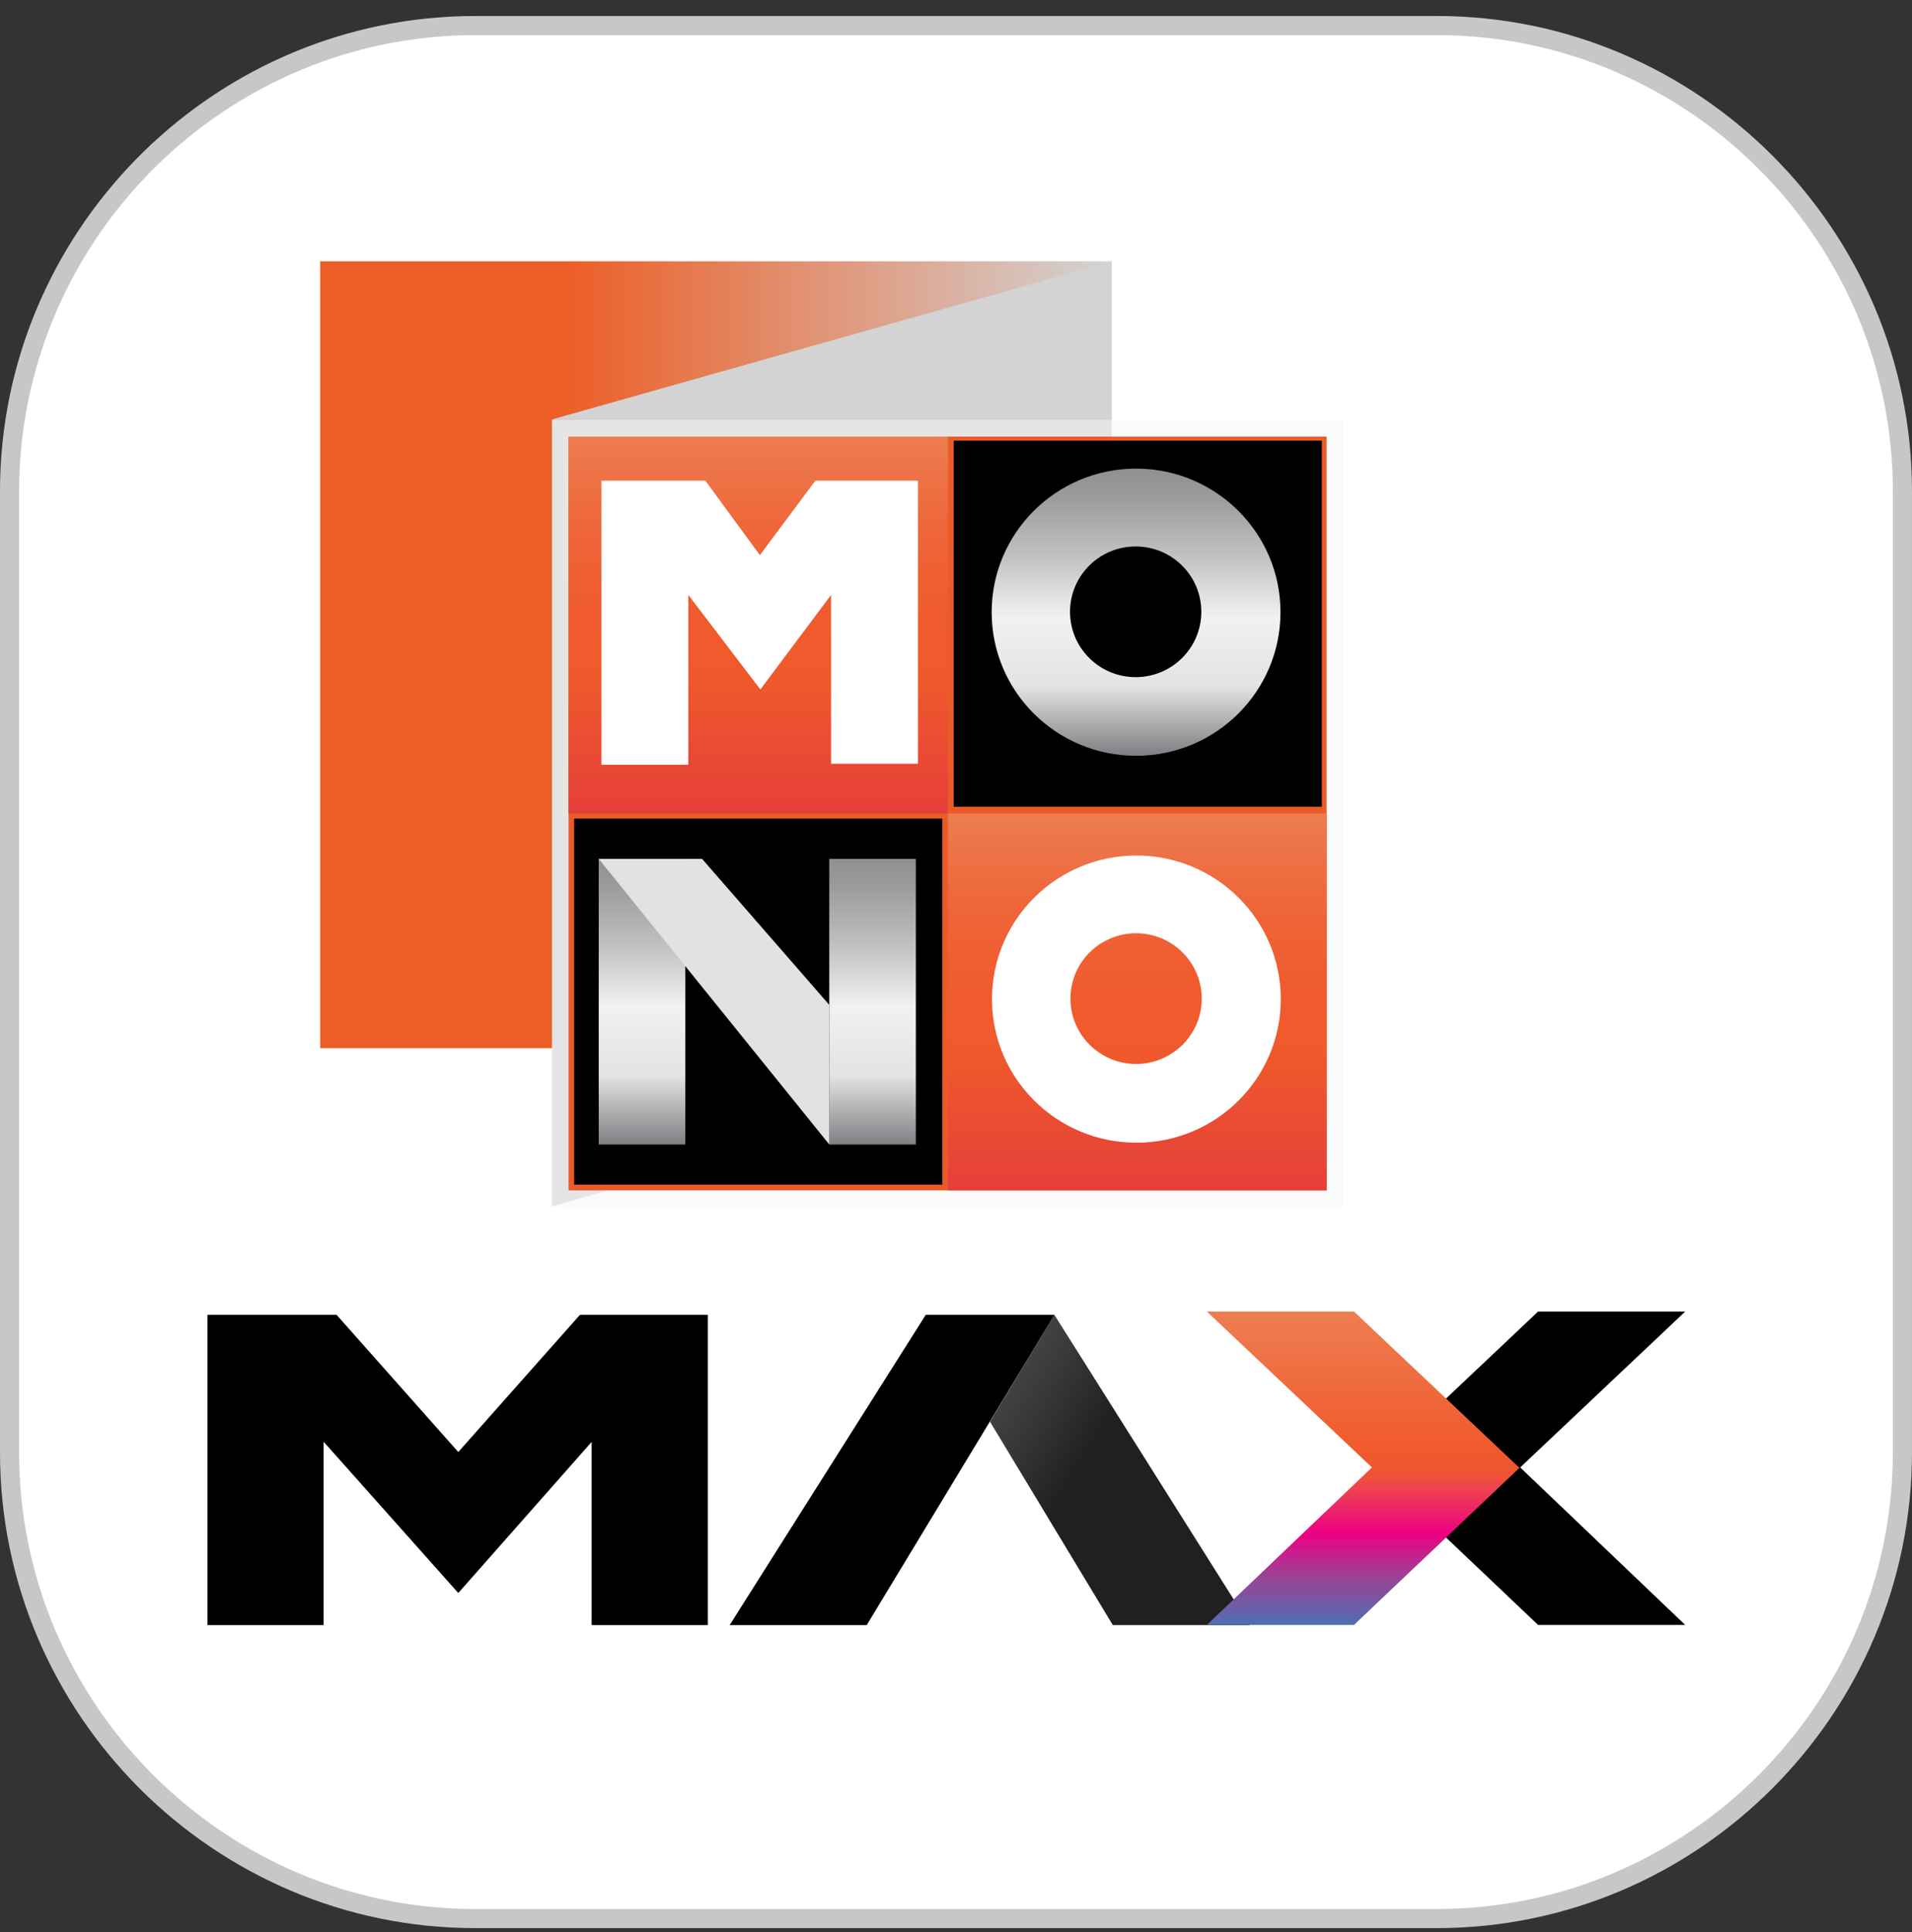 <svg width="96" height="97" viewBox="0 0 96 97" fill="none" xmlns="http://www.w3.org/2000/svg">
<rect x="0" y="0" width="96" height="97" fill="#333333" stroke="none"/>
<g clip-path="url(#clip0_17117_7873)">
<path d="M23.854 1.284H72.156C85.005 1.285 95.519 11.811 95.519 24.672V72.915C95.519 85.787 85 96.323 72.147 96.323H23.849C11 96.323 0.481 85.797 0.48 72.926V24.682L0.487 24.08C0.809 11.485 11.2 1.285 23.854 1.284Z" fill="white" stroke="#C7C7C8" stroke-width="0.96"/>
<path d="M16.076 52.626L55.812 52.626L55.812 13.119L16.076 13.119L16.076 52.626Z" fill="url(#paint0_linear_17117_7873)"/>
<path d="M27.714 21.058V21.078H55.817V13.124L27.714 21.058Z" fill="#D3D3D4"/>
<path d="M27.714 21.078V60.565L55.817 52.631V21.078H27.714Z" fill="#E5E5E5"/>
<path opacity="0.8" d="M27.714 60.565V60.58H67.445V21.078H55.817V52.631L27.714 60.565Z" fill="#F7F9F9"/>
<path d="M66.609 21.92H28.546V59.764H66.609V21.92Z" fill="#EB5A29"/>
<path d="M66.368 22.124H47.883V40.502H66.368V22.124Z" fill="black"/>
<path d="M47.312 41.1H28.826V59.478H47.312V41.1Z" fill="black"/>
<path d="M47.597 21.93H28.545V40.844H47.597V21.93Z" fill="url(#paint1_linear_17117_7873)"/>
<path d="M30.197 38.395V24.134H35.417L38.152 27.869L40.938 24.134H46.091V38.344H41.728V29.869L38.177 34.614L34.56 29.869V38.395H30.197Z" fill="white"/>
<path d="M66.609 40.839H47.598V59.764H66.609V40.839Z" fill="url(#paint2_linear_17117_7873)"/>
<path d="M57.057 42.952C53.052 42.952 49.807 46.182 49.807 50.161C49.807 54.141 53.052 57.371 57.057 57.371C61.062 57.371 64.307 54.141 64.307 50.161C64.307 46.182 61.062 42.952 57.057 42.952ZM57.042 53.417C55.22 53.417 53.746 51.947 53.746 50.136C53.746 48.325 55.22 46.855 57.042 46.855C58.863 46.855 60.338 48.325 60.338 50.136C60.338 51.947 58.863 53.417 57.042 53.417Z" fill="white"/>
<path d="M57.041 23.527C53.036 23.527 49.791 26.757 49.791 30.737C49.791 34.717 53.036 37.946 57.041 37.946C61.047 37.946 64.292 34.717 64.292 30.737C64.292 26.757 61.047 23.527 57.041 23.527ZM57.021 33.997C55.199 33.997 53.725 32.528 53.725 30.716C53.725 28.905 55.199 27.436 57.021 27.436C58.842 27.436 60.317 28.905 60.317 30.716C60.317 32.528 58.842 33.997 57.021 33.997Z" fill="url(#paint3_linear_17117_7873)"/>
<path d="M34.408 43.12H30.061V57.462H34.408V43.12Z" fill="url(#paint4_linear_17117_7873)"/>
<path d="M45.984 43.12H41.637V57.463H45.984V43.12Z" fill="url(#paint5_linear_17117_7873)"/>
<path d="M35.25 43.12H30.061L41.638 57.462V50.452L35.25 43.12Z" fill="#E1E2E3"/>
<path d="M10.418 81.589V66.015H16.901L23.01 72.901L29.116 66.015H35.539V81.589H29.704V72.396L23.01 79.979L16.249 72.385V81.589H10.418Z" fill="black"/>
<path d="M84.612 65.849L76.328 73.674L84.612 81.581H77.225L68.922 73.696L77.225 65.849H84.612Z" fill="black"/>
<path d="M52.941 66.015L49.707 71.378L55.873 81.589H62.755L52.941 66.015Z" fill="url(#paint6_linear_17117_7873)"/>
<path d="M46.48 66.015L36.636 81.589H43.518L52.941 66.015H46.48Z" fill="black"/>
<path d="M60.596 65.849L68.884 73.674L60.596 81.581H67.983L76.29 73.696L67.983 65.849H60.596Z" fill="url(#paint7_linear_17117_7873)"/>
</g>
<defs>
<linearGradient id="paint0_linear_17117_7873" x1="55.812" y1="32.875" x2="16.071" y2="32.875" gradientUnits="userSpaceOnUse">
<stop stop-color="#D3D3D4"/>
<stop offset="0.69" stop-color="#EC5E26"/>
</linearGradient>
<linearGradient id="paint1_linear_17117_7873" x1="38.071" y1="21.89" x2="38.071" y2="40.829" gradientUnits="userSpaceOnUse">
<stop stop-color="#ED7E52"/>
<stop offset="0.03" stop-color="#ED7A4D"/>
<stop offset="0.23" stop-color="#EE673B"/>
<stop offset="0.43" stop-color="#EF5C2F"/>
<stop offset="0.64" stop-color="#F0592C"/>
<stop offset="1" stop-color="#E53F39"/>
</linearGradient>
<linearGradient id="paint2_linear_17117_7873" x1="57.108" y1="40.799" x2="57.108" y2="59.748" gradientUnits="userSpaceOnUse">
<stop stop-color="#ED7E52"/>
<stop offset="0.03" stop-color="#ED7A4D"/>
<stop offset="0.23" stop-color="#EE673B"/>
<stop offset="0.43" stop-color="#EF5C2F"/>
<stop offset="0.64" stop-color="#F0592C"/>
<stop offset="1" stop-color="#E53F39"/>
</linearGradient>
<linearGradient id="paint3_linear_17117_7873" x1="57.041" y1="23.527" x2="57.041" y2="37.89" gradientUnits="userSpaceOnUse">
<stop stop-color="#908F90"/>
<stop offset="0.11" stop-color="#9E9D9E"/>
<stop offset="0.32" stop-color="#C4C4C4"/>
<stop offset="0.52" stop-color="#F1F1F1"/>
<stop offset="0.76" stop-color="#E2E3E3"/>
<stop offset="1" stop-color="#808084"/>
</linearGradient>
<linearGradient id="paint4_linear_17117_7873" x1="32.234" y1="43.089" x2="32.234" y2="57.452" gradientUnits="userSpaceOnUse">
<stop stop-color="#908F90"/>
<stop offset="0.11" stop-color="#9E9D9E"/>
<stop offset="0.32" stop-color="#C4C4C4"/>
<stop offset="0.52" stop-color="#F1F1F1"/>
<stop offset="0.76" stop-color="#E2E3E3"/>
<stop offset="1" stop-color="#808084"/>
</linearGradient>
<linearGradient id="paint5_linear_17117_7873" x1="43.81" y1="43.089" x2="43.81" y2="57.452" gradientUnits="userSpaceOnUse">
<stop stop-color="#908F90"/>
<stop offset="0.11" stop-color="#9E9D9E"/>
<stop offset="0.32" stop-color="#C4C4C4"/>
<stop offset="0.52" stop-color="#F1F1F1"/>
<stop offset="0.76" stop-color="#E2E3E3"/>
<stop offset="1" stop-color="#808084"/>
</linearGradient>
<linearGradient id="paint6_linear_17117_7873" x1="49.323" y1="70.606" x2="65.187" y2="80.579" gradientUnits="userSpaceOnUse">
<stop stop-color="#454547"/>
<stop offset="0.13" stop-color="#383738"/>
<stop offset="0.31" stop-color="#221F1F"/>
<stop offset="1" stop-color="#221F1F"/>
</linearGradient>
<linearGradient id="paint7_linear_17117_7873" x1="68.443" y1="65.759" x2="68.443" y2="81.6" gradientUnits="userSpaceOnUse">
<stop stop-color="#ED7E52"/>
<stop offset="0.45" stop-color="#F0592C"/>
<stop offset="0.5" stop-color="#EF562F"/>
<stop offset="0.53" stop-color="#EF5039"/>
<stop offset="0.57" stop-color="#EE4151"/>
<stop offset="0.71" stop-color="#EC0084"/>
<stop offset="0.84" stop-color="#9E4095"/>
<stop offset="1" stop-color="#506EB1"/>
</linearGradient>
<clipPath id="clip0_17117_7873">
<rect width="96" height="96" fill="white" transform="translate(0 0.804)"/>
</clipPath>
</defs>
</svg>
